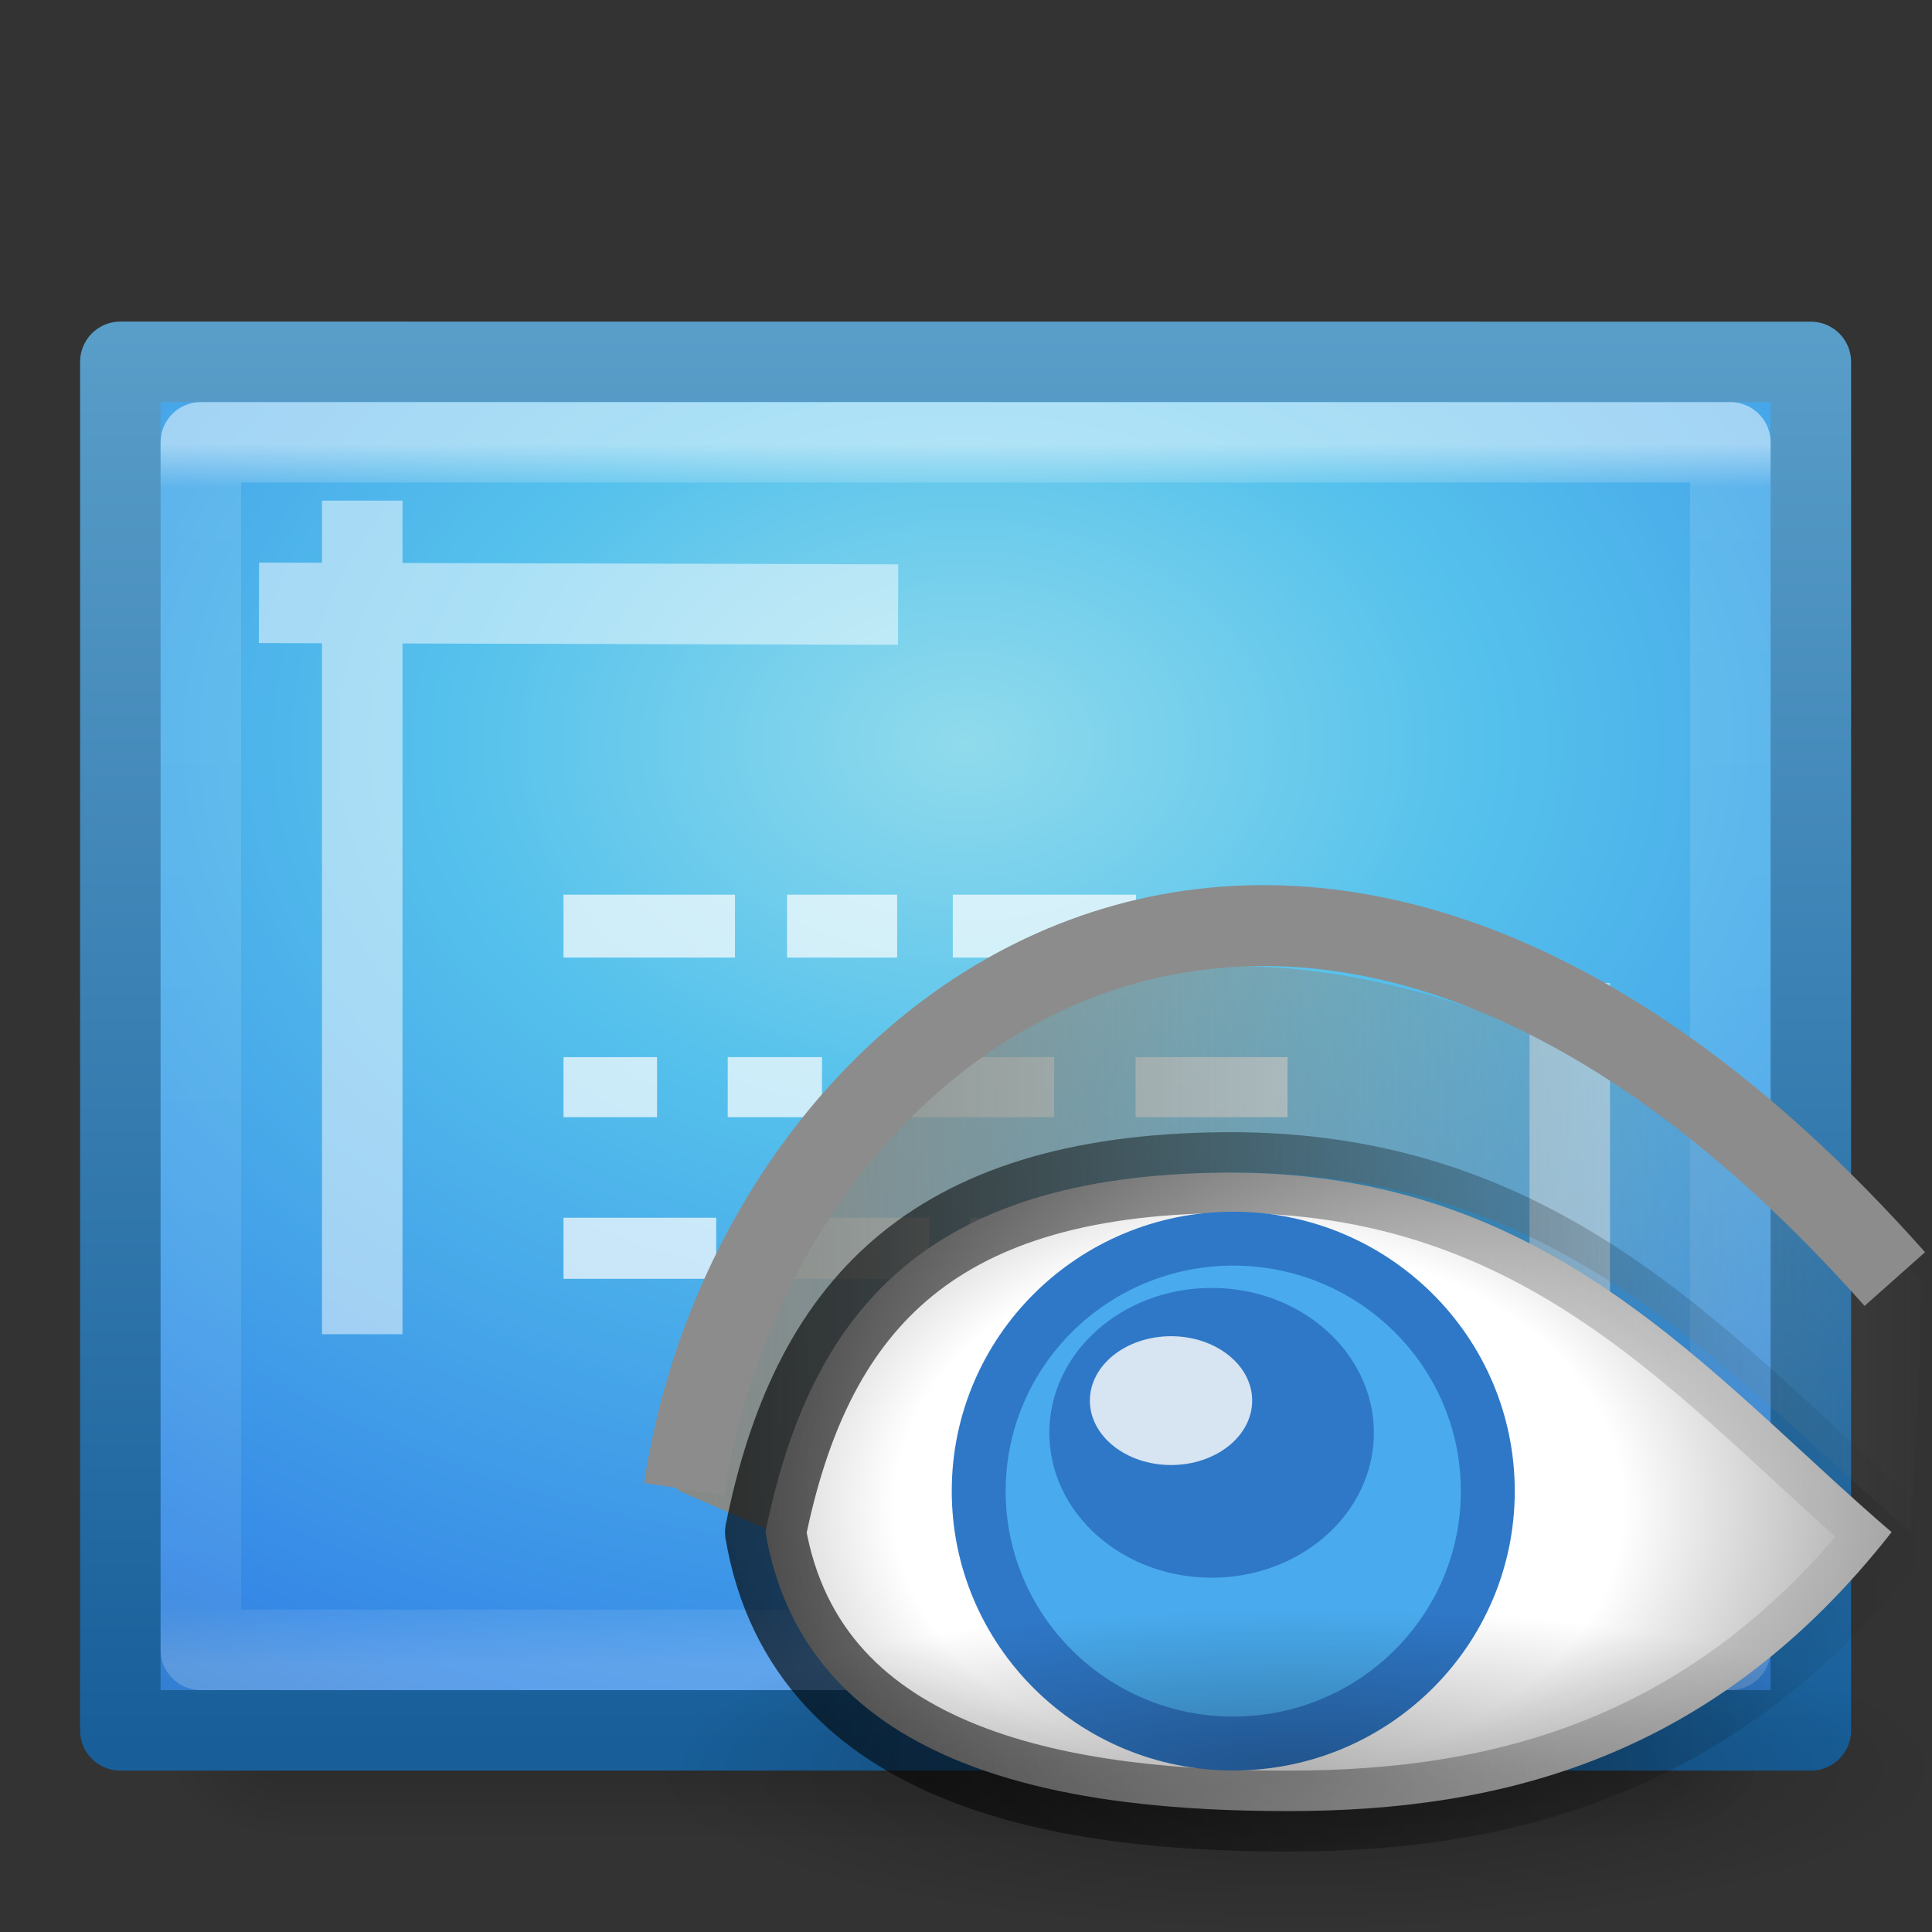 <svg height="24" width="24" xmlns="http://www.w3.org/2000/svg" xmlns:xlink="http://www.w3.org/1999/xlink"><rect width="100%" height="100%" fill="#333333" stroke="none"/><linearGradient id="a" gradientTransform="matrix(1.008 0 0 1 -4.038 3)" gradientUnits="userSpaceOnUse" x1="4.419" x2="20.02" y1="3.523" y2="3.523"><stop offset="0" stop-color="#888a85"/><stop offset="1" stop-color="#888a85" stop-opacity="0"/></linearGradient><radialGradient id="b" cx="1110.5" cy="1543" gradientTransform="matrix(1.332 0 0 .96 -1471.555 -1471.568)" gradientUnits="userSpaceOnUse" r="6.141"><stop offset="0" stop-color="#fff"/><stop offset=".553" stop-color="#fff"/><stop offset="1" stop-color="#a2a2a2"/></radialGradient><linearGradient id="c" gradientUnits="userSpaceOnUse" x1="1.006" x2="16" xlink:href="#d" y1="9.534" y2="9.534"/><linearGradient id="d"><stop offset="0"/><stop offset="1" stop-opacity="0"/></linearGradient><radialGradient id="e" cx="62.625" cy="4.625" gradientTransform="matrix(.761 0 0 .19 -39.567 19.101)" gradientUnits="userSpaceOnUse" r="10.625" xlink:href="#d"/><linearGradient id="f" gradientTransform="matrix(.514 0 0 .405 -.329 3.265)" gradientUnits="userSpaceOnUse" x1="24" x2="24" y1="5.564" y2="43"><stop offset="0" stop-color="#fff"/><stop offset=".036" stop-color="#fff" stop-opacity=".235"/><stop offset=".951" stop-color="#fff" stop-opacity=".157"/><stop offset="1" stop-color="#fff" stop-opacity=".392"/></linearGradient><radialGradient id="g" cx="15.951" cy="8.6" gradientTransform="matrix(0 .974 -1.347 0 23.579 -6.308)" gradientUnits="userSpaceOnUse" r="18"><stop offset="0" stop-color="#90dbec"/><stop offset=".262" stop-color="#55c1ec"/><stop offset=".705" stop-color="#3689e6"/><stop offset="1" stop-color="#2b63a0"/></radialGradient><linearGradient id="h" gradientTransform="matrix(.484 0 0 .346 33.241 3.149)" gradientUnits="userSpaceOnUse" x1="-51.786" x2="-51.786" y1="53.624" y2="2.906"><stop offset="0" stop-color="#185f9a"/><stop offset="1" stop-color="#599ec9"/></linearGradient><linearGradient id="i" gradientTransform="matrix(.035 0 0 .008 -.725 18.981)" gradientUnits="userSpaceOnUse" x1="302.857" x2="302.857" y1="366.648" y2="609.505"><stop offset="0" stop-opacity="0"/><stop offset=".5"/><stop offset="1" stop-opacity="0"/></linearGradient><radialGradient id="j" cx="605.714" cy="486.648" gradientTransform="matrix(-.012 0 0 .008 10.761 18.981)" gradientUnits="userSpaceOnUse" r="117.143" xlink:href="#d"/><radialGradient id="k" cx="605.714" cy="486.648" gradientTransform="matrix(.012 0 0 .008 13.239 18.981)" gradientUnits="userSpaceOnUse" r="117.143" xlink:href="#d"/><g transform="translate(0 -1)"><path d="m3.5 22h17v2h-17z" fill="url(#i)" opacity=".15"/><path d="m3.5 22v2c-.62.004-1.5-.448-1.5-1 0-.552.692-1 1.5-1z" fill="url(#j)" opacity=".15"/><path d="m20.5 22v2c.62.004 1.5-.448 1.5-1 0-.552-.692-1-1.5-1z" fill="url(#k)" opacity=".15"/></g><g stroke-linejoin="round"><path d="m1.495 4.495c4.812 0 21.0.001 21.0.001l0 16.999s-14 0-21 0c0-5.667 0-11.333 0-17z" fill="url(#g)" stroke="url(#h)" stroke-width="1"/><g fill="none"><path d="m21.495 20.495h-19v-15h19z" opacity=".5" stroke="url(#f)" stroke-linecap="round"/><g stroke="#fff" stroke-linecap="square"><path d="m11.5 18.5 8.658 0" opacity=".5"/><path d="m19.5 19.5v-6.79" opacity=".5"/><path d="m10.657 7.509-6.94-.019m.783-.771v9.355" opacity=".5"/></g></g></g><path d="m7 13.132h1.162v.746h-1.162zm2.04 0h1.171v.746h-1.171zm1.827 0h2.228v.746h-2.228zm3.239 0h1.888v.746h-1.888zm-7.106-2.018h2.13v.781h-2.13zm2.777 0h1.368v.781h-1.368zm2.059 0h2.276v.781h-2.276zm3.071 0h2.081v.781h-2.081zm-7.907 4.013h1.897v.759h-1.897zm2.778 0h1.763v.759h-1.763zm2.267 0h1.101v.759h-1.101zm1.757 0h1.147v.759h-1.147zm1.941 0h1.269v.759h-1.269z" fill="#fff" opacity=".7"/><g transform="translate(8 1.998)"><g transform="translate(0 -1)"><g fill-rule="evenodd" transform="translate(0 8)"><path d="m1.631 10.044-1.214-.531c.936-5.922 6.965-9.811 15.474-2.607l-.149 3.106v.024c-2.3-1.956-4.282-4.466-8.363-4.466-4.685.062-5.415 3.612-5.745 4.475z" fill="url(#a)"/><path d="m15.498 10.035c-2.198 2.805-4.841 3.465-7.494 3.465-2.654 0-5.981-.456-6.495-3.465.558-2.751 1.999-4.435 5.7-4.466 4.045-.034 6.009 2.51 8.289 4.466z" style="stroke-width:1.005;stroke-linejoin:round;stroke-dashoffset:.6;stroke-opacity:.659;fill:url(#b);stroke:url(#c)"/><ellipse cx="7.32" cy="9.525" fill="#46aaed" fill-opacity=".984" rx="3.162" ry="3.136" stroke="#2f78c8" stroke-width=".67"/><ellipse cx="7.051" cy="8.801" fill="#2f78c8" rx="2.016" ry="1.8"/><ellipse cx="6.547" cy="8.401" fill="#d7e4f1" rx="1.008" ry=".8"/></g><path d="m.499 17.5c.895-5.926 7.655-10.923 15.039-2.609" fill="none" stroke="#8c8c8c" stroke-width="1.005"/></g><path d="m16.17 19.981c0 1.116-3.62 2.021-8.085 2.021-4.465 0-8.085-.905-8.085-2.021 0-1.116 3.62-2.021 8.085-2.021 4.465 0 8.085.905 8.085 2.021z" fill="url(#e)" fill-rule="evenodd" opacity=".3" stroke-width=".674"/></g></svg>